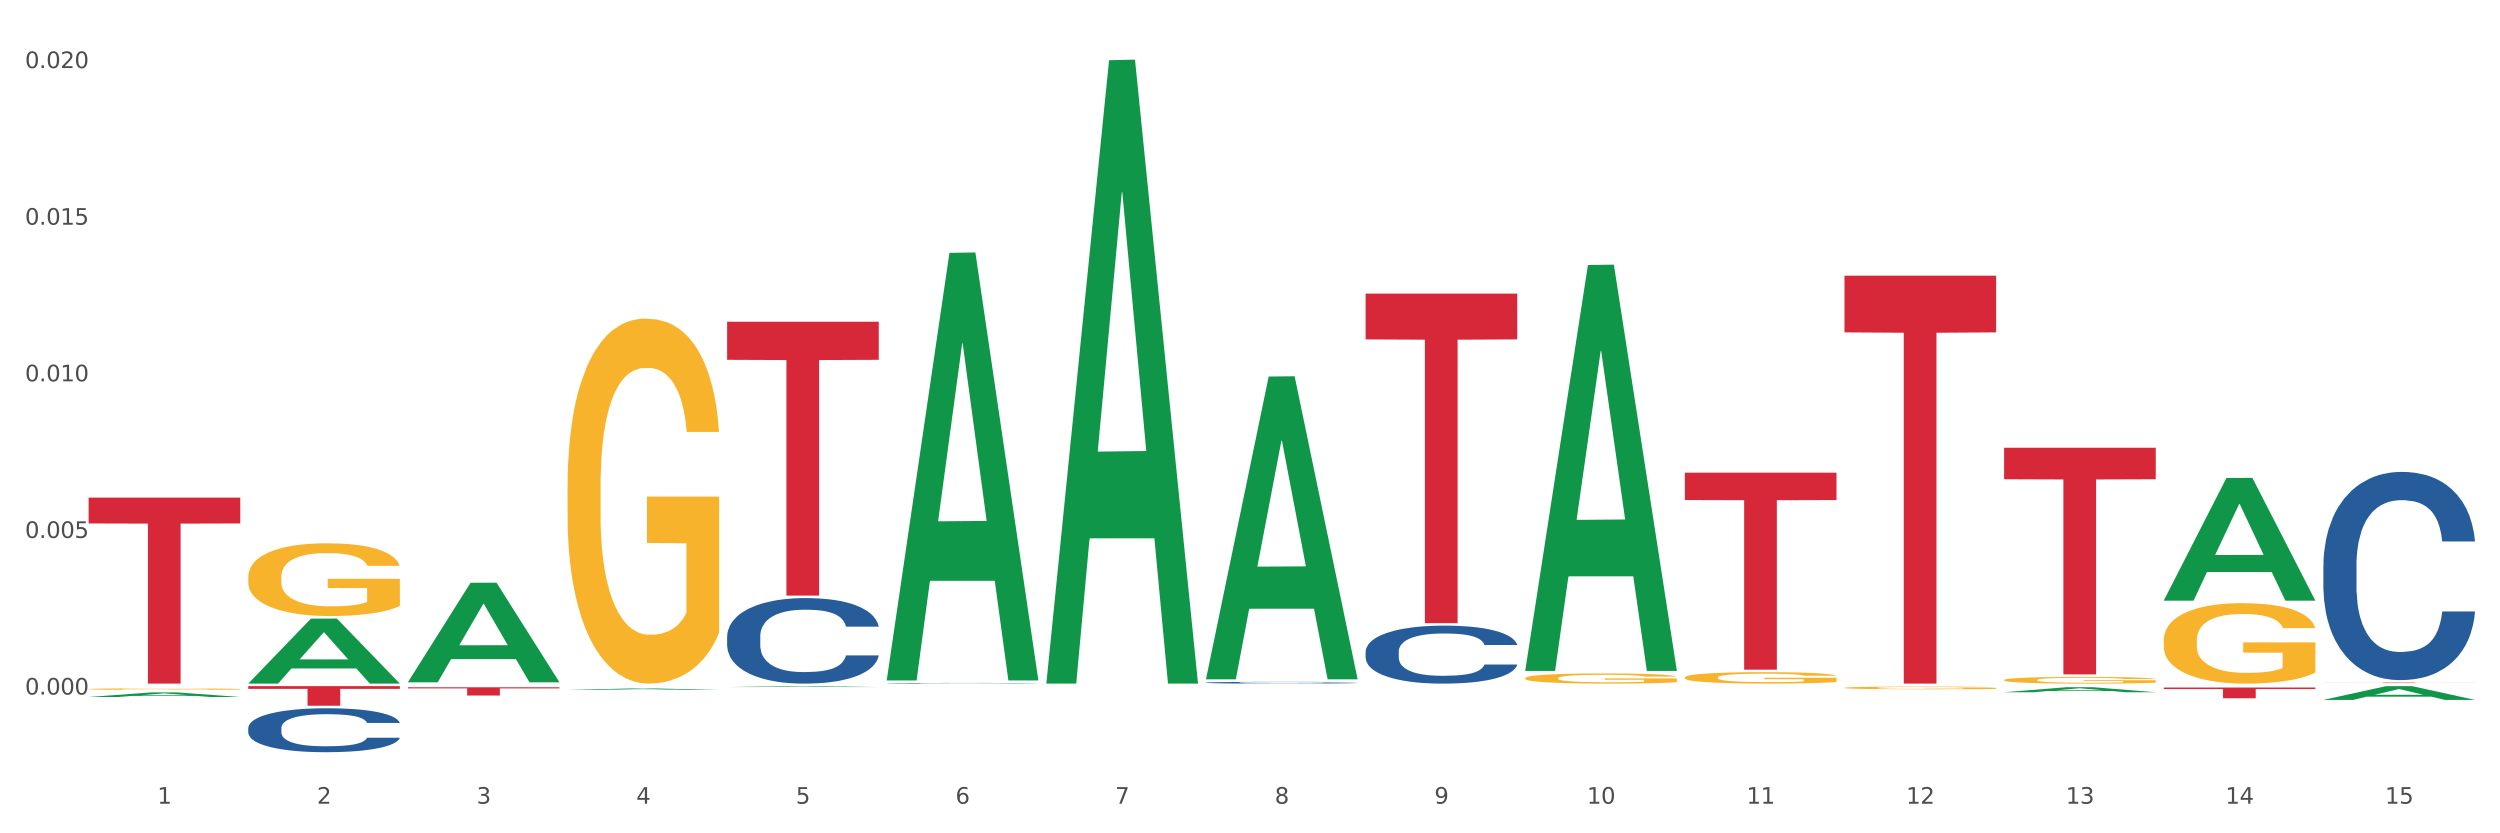 <?xml version="1.0" encoding="utf-8" standalone="no"?>
<!DOCTYPE svg PUBLIC "-//W3C//DTD SVG 1.1//EN"
  "http://www.w3.org/Graphics/SVG/1.1/DTD/svg11.dtd">
<svg xmlns:xlink="http://www.w3.org/1999/xlink" width="1080pt" height="360pt" viewBox="0 0 1080 360" xmlns="http://www.w3.org/2000/svg" version="1.1">
 <rect x="0" y="0" width="1080" height="360" fill="#333333" stroke="none"/>
 <defs>
  <style type="text/css">*{stroke-linejoin: round; stroke-linecap: butt}</style>
 </defs>
 <g id="figure_1">
  <g id="patch_1">
   <path d="M 0 360 
L 1080 360 
L 1080 0 
L 0 0 
z
" style="fill: #ffffff; stroke: #ffffff; stroke-linejoin: miter"/>
  </g>
  <g id="axes_1">
   <g id="matplotlib.axis_1">
    <g id="xtick_1">
     <g id="text_1">
      <!-- 1 -->
      <g style="fill: #4d4d4d" transform="translate(67.984 347.204) scale(0.096 -0.096)">
       <defs>
        <path id="DejaVuSans-31" d="M 794 531 
L 1825 531 
L 1825 4091 
L 703 3866 
L 703 4441 
L 1819 4666 
L 2450 4666 
L 2450 531 
L 3481 531 
L 3481 0 
L 794 0 
L 794 531 
z
" transform="scale(0.016)"/>
       </defs>
       <use xlink:href="#DejaVuSans-31"/>
      </g>
     </g>
    </g>
    <g id="xtick_2">
     <g id="text_2">
      <!-- 2 -->
      <g style="fill: #4d4d4d" transform="translate(136.942 347.204) scale(0.096 -0.096)">
       <defs>
        <path id="DejaVuSans-32" d="M 1228 531 
L 3431 531 
L 3431 0 
L 469 0 
L 469 531 
Q 828 903 1448 1529 
Q 2069 2156 2228 2338 
Q 2531 2678 2651 2914 
Q 2772 3150 2772 3378 
Q 2772 3750 2511 3984 
Q 2250 4219 1831 4219 
Q 1534 4219 1204 4116 
Q 875 4013 500 3803 
L 500 4441 
Q 881 4594 1212 4672 
Q 1544 4750 1819 4750 
Q 2544 4750 2975 4387 
Q 3406 4025 3406 3419 
Q 3406 3131 3298 2873 
Q 3191 2616 2906 2266 
Q 2828 2175 2409 1742 
Q 1991 1309 1228 531 
z
" transform="scale(0.016)"/>
       </defs>
       <use xlink:href="#DejaVuSans-32"/>
      </g>
     </g>
    </g>
    <g id="xtick_3">
     <g id="text_3">
      <!-- 3 -->
      <g style="fill: #4d4d4d" transform="translate(205.899 347.204) scale(0.096 -0.096)">
       <defs>
        <path id="DejaVuSans-33" d="M 2597 2516 
Q 3050 2419 3304 2112 
Q 3559 1806 3559 1356 
Q 3559 666 3084 287 
Q 2609 -91 1734 -91 
Q 1441 -91 1130 -33 
Q 819 25 488 141 
L 488 750 
Q 750 597 1062 519 
Q 1375 441 1716 441 
Q 2309 441 2620 675 
Q 2931 909 2931 1356 
Q 2931 1769 2642 2001 
Q 2353 2234 1838 2234 
L 1294 2234 
L 1294 2753 
L 1863 2753 
Q 2328 2753 2575 2939 
Q 2822 3125 2822 3475 
Q 2822 3834 2567 4026 
Q 2313 4219 1838 4219 
Q 1578 4219 1281 4162 
Q 984 4106 628 3988 
L 628 4550 
Q 988 4650 1302 4700 
Q 1616 4750 1894 4750 
Q 2613 4750 3031 4423 
Q 3450 4097 3450 3541 
Q 3450 3153 3228 2886 
Q 3006 2619 2597 2516 
z
" transform="scale(0.016)"/>
       </defs>
       <use xlink:href="#DejaVuSans-33"/>
      </g>
     </g>
    </g>
    <g id="xtick_4">
     <g id="text_4">
      <!-- 4 -->
      <g style="fill: #4d4d4d" transform="translate(274.857 347.204) scale(0.096 -0.096)">
       <defs>
        <path id="DejaVuSans-34" d="M 2419 4116 
L 825 1625 
L 2419 1625 
L 2419 4116 
z
M 2253 4666 
L 3047 4666 
L 3047 1625 
L 3713 1625 
L 3713 1100 
L 3047 1100 
L 3047 0 
L 2419 0 
L 2419 1100 
L 313 1100 
L 313 1709 
L 2253 4666 
z
" transform="scale(0.016)"/>
       </defs>
       <use xlink:href="#DejaVuSans-34"/>
      </g>
     </g>
    </g>
    <g id="xtick_5">
     <g id="text_5">
      <!-- 5 -->
      <g style="fill: #4d4d4d" transform="translate(343.815 347.204) scale(0.096 -0.096)">
       <defs>
        <path id="DejaVuSans-35" d="M 691 4666 
L 3169 4666 
L 3169 4134 
L 1269 4134 
L 1269 2991 
Q 1406 3038 1543 3061 
Q 1681 3084 1819 3084 
Q 2600 3084 3056 2656 
Q 3513 2228 3513 1497 
Q 3513 744 3044 326 
Q 2575 -91 1722 -91 
Q 1428 -91 1123 -41 
Q 819 9 494 109 
L 494 744 
Q 775 591 1075 516 
Q 1375 441 1709 441 
Q 2250 441 2565 725 
Q 2881 1009 2881 1497 
Q 2881 1984 2565 2268 
Q 2250 2553 1709 2553 
Q 1456 2553 1204 2497 
Q 953 2441 691 2322 
L 691 4666 
z
" transform="scale(0.016)"/>
       </defs>
       <use xlink:href="#DejaVuSans-35"/>
      </g>
     </g>
    </g>
    <g id="xtick_6">
     <g id="text_6">
      <!-- 6 -->
      <g style="fill: #4d4d4d" transform="translate(412.772 347.204) scale(0.096 -0.096)">
       <defs>
        <path id="DejaVuSans-36" d="M 2113 2584 
Q 1688 2584 1439 2293 
Q 1191 2003 1191 1497 
Q 1191 994 1439 701 
Q 1688 409 2113 409 
Q 2538 409 2786 701 
Q 3034 994 3034 1497 
Q 3034 2003 2786 2293 
Q 2538 2584 2113 2584 
z
M 3366 4563 
L 3366 3988 
Q 3128 4100 2886 4159 
Q 2644 4219 2406 4219 
Q 1781 4219 1451 3797 
Q 1122 3375 1075 2522 
Q 1259 2794 1537 2939 
Q 1816 3084 2150 3084 
Q 2853 3084 3261 2657 
Q 3669 2231 3669 1497 
Q 3669 778 3244 343 
Q 2819 -91 2113 -91 
Q 1303 -91 875 529 
Q 447 1150 447 2328 
Q 447 3434 972 4092 
Q 1497 4750 2381 4750 
Q 2619 4750 2861 4703 
Q 3103 4656 3366 4563 
z
" transform="scale(0.016)"/>
       </defs>
       <use xlink:href="#DejaVuSans-36"/>
      </g>
     </g>
    </g>
    <g id="xtick_7">
     <g id="text_7">
      <!-- 7 -->
      <g style="fill: #4d4d4d" transform="translate(481.73 347.204) scale(0.096 -0.096)">
       <defs>
        <path id="DejaVuSans-37" d="M 525 4666 
L 3525 4666 
L 3525 4397 
L 1831 0 
L 1172 0 
L 2766 4134 
L 525 4134 
L 525 4666 
z
" transform="scale(0.016)"/>
       </defs>
       <use xlink:href="#DejaVuSans-37"/>
      </g>
     </g>
    </g>
    <g id="xtick_8">
     <g id="text_8">
      <!-- 8 -->
      <g style="fill: #4d4d4d" transform="translate(550.688 347.204) scale(0.096 -0.096)">
       <defs>
        <path id="DejaVuSans-38" d="M 2034 2216 
Q 1584 2216 1326 1975 
Q 1069 1734 1069 1313 
Q 1069 891 1326 650 
Q 1584 409 2034 409 
Q 2484 409 2743 651 
Q 3003 894 3003 1313 
Q 3003 1734 2745 1975 
Q 2488 2216 2034 2216 
z
M 1403 2484 
Q 997 2584 770 2862 
Q 544 3141 544 3541 
Q 544 4100 942 4425 
Q 1341 4750 2034 4750 
Q 2731 4750 3128 4425 
Q 3525 4100 3525 3541 
Q 3525 3141 3298 2862 
Q 3072 2584 2669 2484 
Q 3125 2378 3379 2068 
Q 3634 1759 3634 1313 
Q 3634 634 3220 271 
Q 2806 -91 2034 -91 
Q 1263 -91 848 271 
Q 434 634 434 1313 
Q 434 1759 690 2068 
Q 947 2378 1403 2484 
z
M 1172 3481 
Q 1172 3119 1398 2916 
Q 1625 2713 2034 2713 
Q 2441 2713 2670 2916 
Q 2900 3119 2900 3481 
Q 2900 3844 2670 4047 
Q 2441 4250 2034 4250 
Q 1625 4250 1398 4047 
Q 1172 3844 1172 3481 
z
" transform="scale(0.016)"/>
       </defs>
       <use xlink:href="#DejaVuSans-38"/>
      </g>
     </g>
    </g>
    <g id="xtick_9">
     <g id="text_9">
      <!-- 9 -->
      <g style="fill: #4d4d4d" transform="translate(619.645 347.204) scale(0.096 -0.096)">
       <defs>
        <path id="DejaVuSans-39" d="M 703 97 
L 703 672 
Q 941 559 1184 500 
Q 1428 441 1663 441 
Q 2288 441 2617 861 
Q 2947 1281 2994 2138 
Q 2813 1869 2534 1725 
Q 2256 1581 1919 1581 
Q 1219 1581 811 2004 
Q 403 2428 403 3163 
Q 403 3881 828 4315 
Q 1253 4750 1959 4750 
Q 2769 4750 3195 4129 
Q 3622 3509 3622 2328 
Q 3622 1225 3098 567 
Q 2575 -91 1691 -91 
Q 1453 -91 1209 -44 
Q 966 3 703 97 
z
M 1959 2075 
Q 2384 2075 2632 2365 
Q 2881 2656 2881 3163 
Q 2881 3666 2632 3958 
Q 2384 4250 1959 4250 
Q 1534 4250 1286 3958 
Q 1038 3666 1038 3163 
Q 1038 2656 1286 2365 
Q 1534 2075 1959 2075 
z
" transform="scale(0.016)"/>
       </defs>
       <use xlink:href="#DejaVuSans-39"/>
      </g>
     </g>
    </g>
    <g id="xtick_10">
     <g id="text_10">
      <!-- 10 -->
      <g style="fill: #4d4d4d" transform="translate(685.549 347.204) scale(0.096 -0.096)">
       <defs>
        <path id="DejaVuSans-30" d="M 2034 4250 
Q 1547 4250 1301 3770 
Q 1056 3291 1056 2328 
Q 1056 1369 1301 889 
Q 1547 409 2034 409 
Q 2525 409 2770 889 
Q 3016 1369 3016 2328 
Q 3016 3291 2770 3770 
Q 2525 4250 2034 4250 
z
M 2034 4750 
Q 2819 4750 3233 4129 
Q 3647 3509 3647 2328 
Q 3647 1150 3233 529 
Q 2819 -91 2034 -91 
Q 1250 -91 836 529 
Q 422 1150 422 2328 
Q 422 3509 836 4129 
Q 1250 4750 2034 4750 
z
" transform="scale(0.016)"/>
       </defs>
       <use xlink:href="#DejaVuSans-31"/>
       <use xlink:href="#DejaVuSans-30" transform="translate(63.623 0)"/>
      </g>
     </g>
    </g>
    <g id="xtick_11">
     <g id="text_11">
      <!-- 11 -->
      <g style="fill: #4d4d4d" transform="translate(754.506 347.204) scale(0.096 -0.096)">
       <use xlink:href="#DejaVuSans-31"/>
       <use xlink:href="#DejaVuSans-31" transform="translate(63.623 0)"/>
      </g>
     </g>
    </g>
    <g id="xtick_12">
     <g id="text_12">
      <!-- 12 -->
      <g style="fill: #4d4d4d" transform="translate(823.464 347.204) scale(0.096 -0.096)">
       <use xlink:href="#DejaVuSans-31"/>
       <use xlink:href="#DejaVuSans-32" transform="translate(63.623 0)"/>
      </g>
     </g>
    </g>
    <g id="xtick_13">
     <g id="text_13">
      <!-- 13 -->
      <g style="fill: #4d4d4d" transform="translate(892.422 347.204) scale(0.096 -0.096)">
       <use xlink:href="#DejaVuSans-31"/>
       <use xlink:href="#DejaVuSans-33" transform="translate(63.623 0)"/>
      </g>
     </g>
    </g>
    <g id="xtick_14">
     <g id="text_14">
      <!-- 14 -->
      <g style="fill: #4d4d4d" transform="translate(961.379 347.204) scale(0.096 -0.096)">
       <use xlink:href="#DejaVuSans-31"/>
       <use xlink:href="#DejaVuSans-34" transform="translate(63.623 0)"/>
      </g>
     </g>
    </g>
    <g id="xtick_15">
     <g id="text_15">
      <!-- 15 -->
      <g style="fill: #4d4d4d" transform="translate(1030.337 347.204) scale(0.096 -0.096)">
       <use xlink:href="#DejaVuSans-31"/>
       <use xlink:href="#DejaVuSans-35" transform="translate(63.623 0)"/>
      </g>
     </g>
    </g>
    <g id="xtick_16"/>
    <g id="xtick_17"/>
    <g id="xtick_18"/>
    <g id="xtick_19"/>
    <g id="xtick_20"/>
    <g id="xtick_21"/>
    <g id="xtick_22"/>
    <g id="xtick_23"/>
    <g id="xtick_24"/>
    <g id="xtick_25"/>
    <g id="xtick_26"/>
    <g id="xtick_27"/>
    <g id="xtick_28"/>
    <g id="xtick_29"/>
   </g>
   <g id="matplotlib.axis_2">
    <g id="ytick_1">
     <g id="text_16">
      <!-- 0.000 -->
      <g style="fill: #4d4d4d" transform="translate(10.8 300.056) scale(0.096 -0.096)">
       <defs>
        <path id="DejaVuSans-2e" d="M 684 794 
L 1344 794 
L 1344 0 
L 684 0 
L 684 794 
z
" transform="scale(0.016)"/>
       </defs>
       <use xlink:href="#DejaVuSans-30"/>
       <use xlink:href="#DejaVuSans-2e" transform="translate(63.623 0)"/>
       <use xlink:href="#DejaVuSans-30" transform="translate(95.41 0)"/>
       <use xlink:href="#DejaVuSans-30" transform="translate(159.033 0)"/>
       <use xlink:href="#DejaVuSans-30" transform="translate(222.656 0)"/>
      </g>
     </g>
    </g>
    <g id="ytick_2">
     <g id="text_17">
      <!-- 0.005 -->
      <g style="fill: #4d4d4d" transform="translate(10.8 232.396) scale(0.096 -0.096)">
       <use xlink:href="#DejaVuSans-30"/>
       <use xlink:href="#DejaVuSans-2e" transform="translate(63.623 0)"/>
       <use xlink:href="#DejaVuSans-30" transform="translate(95.41 0)"/>
       <use xlink:href="#DejaVuSans-30" transform="translate(159.033 0)"/>
       <use xlink:href="#DejaVuSans-35" transform="translate(222.656 0)"/>
      </g>
     </g>
    </g>
    <g id="ytick_3">
     <g id="text_18">
      <!-- 0.010 -->
      <g style="fill: #4d4d4d" transform="translate(10.8 164.737) scale(0.096 -0.096)">
       <use xlink:href="#DejaVuSans-30"/>
       <use xlink:href="#DejaVuSans-2e" transform="translate(63.623 0)"/>
       <use xlink:href="#DejaVuSans-30" transform="translate(95.41 0)"/>
       <use xlink:href="#DejaVuSans-31" transform="translate(159.033 0)"/>
       <use xlink:href="#DejaVuSans-30" transform="translate(222.656 0)"/>
      </g>
     </g>
    </g>
    <g id="ytick_4">
     <g id="text_19">
      <!-- 0.015 -->
      <g style="fill: #4d4d4d" transform="translate(10.8 97.077) scale(0.096 -0.096)">
       <use xlink:href="#DejaVuSans-30"/>
       <use xlink:href="#DejaVuSans-2e" transform="translate(63.623 0)"/>
       <use xlink:href="#DejaVuSans-30" transform="translate(95.41 0)"/>
       <use xlink:href="#DejaVuSans-31" transform="translate(159.033 0)"/>
       <use xlink:href="#DejaVuSans-35" transform="translate(222.656 0)"/>
      </g>
     </g>
    </g>
    <g id="ytick_5">
     <g id="text_20">
      <!-- 0.020 -->
      <g style="fill: #4d4d4d" transform="translate(10.8 29.418) scale(0.096 -0.096)">
       <use xlink:href="#DejaVuSans-30"/>
       <use xlink:href="#DejaVuSans-2e" transform="translate(63.623 0)"/>
       <use xlink:href="#DejaVuSans-30" transform="translate(95.41 0)"/>
       <use xlink:href="#DejaVuSans-32" transform="translate(159.033 0)"/>
       <use xlink:href="#DejaVuSans-30" transform="translate(222.656 0)"/>
      </g>
     </g>
    </g>
    <g id="ytick_6"/>
    <g id="ytick_7"/>
    <g id="ytick_8"/>
    <g id="ytick_9"/>
    <g id="ytick_10"/>
   </g>
   <g id="PolyCollection_1">
    <path d="M 38.283 301.1 
L 38.351 301.098 
L 65.365 299.123 
L 76.576 299.121 
L 103.793 301.103 
L 90.826 301.103 
L 84.95 300.642 
L 57.058 300.642 
L 56.855 300.649 
L 51.182 301.103 
L 38.283 301.103 
L 38.283 301.1 
L 60.57 300.366 
L 81.438 300.365 
L 71.105 299.544 
L 70.97 299.54 
L 70.835 299.545 
L 60.502 300.365 
L 60.57 300.366 
L 38.283 301.1 
z
" clip-path="url(#pb4cce3f074)" style="fill: #109648"/>
    <path d="M 934.733 297.019 
L 1000.242 297.019 
L 1000.242 297.663 
L 974.473 297.667 
L 974.473 301.654 
L 960.347 301.654 
L 960.347 297.667 
L 934.733 297.663 
L 934.733 297.023 
L 934.733 297.019 
z
" clip-path="url(#pb4cce3f074)" style="fill: #d62839"/>
    <path d="M 865.775 193.43 
L 931.285 193.43 
L 931.285 207.036 
L 905.515 207.128 
L 905.515 291.337 
L 891.389 291.337 
L 891.389 207.128 
L 865.775 207.036 
L 865.775 193.522 
L 865.775 193.43 
z
" clip-path="url(#pb4cce3f074)" style="fill: #d62839"/>
    <path d="M 796.817 119.102 
L 862.327 119.102 
L 862.327 143.592 
L 836.558 143.757 
L 836.558 295.326 
L 822.431 295.326 
L 822.431 143.757 
L 796.817 143.592 
L 796.817 119.268 
L 796.817 119.102 
z
" clip-path="url(#pb4cce3f074)" style="fill: #d62839"/>
    <path d="M 727.86 204.194 
L 793.369 204.194 
L 793.369 216.02 
L 767.6 216.1 
L 767.6 289.298 
L 753.474 289.298 
L 753.474 216.1 
L 727.86 216.02 
L 727.86 204.273 
L 727.86 204.194 
z
" clip-path="url(#pb4cce3f074)" style="fill: #d62839"/>
    <path d="M 589.944 126.839 
L 655.454 126.839 
L 655.454 146.621 
L 629.685 146.754 
L 629.685 269.187 
L 615.558 269.187 
L 615.558 146.754 
L 589.944 146.621 
L 589.944 126.973 
L 589.944 126.839 
z
" clip-path="url(#pb4cce3f074)" style="fill: #d62839"/>
    <path d="M 314.114 138.997 
L 379.623 138.997 
L 379.623 155.435 
L 353.854 155.547 
L 353.854 257.289 
L 339.728 257.289 
L 339.728 155.547 
L 314.114 155.435 
L 314.114 139.108 
L 314.114 138.997 
z
" clip-path="url(#pb4cce3f074)" style="fill: #d62839"/>
    <path d="M 176.198 296.885 
L 241.708 296.885 
L 241.708 297.385 
L 215.939 297.388 
L 215.939 300.482 
L 201.812 300.482 
L 201.812 297.388 
L 176.198 297.385 
L 176.198 296.888 
L 176.198 296.885 
z
" clip-path="url(#pb4cce3f074)" style="fill: #d62839"/>
    <path d="M 107.241 296.409 
L 172.75 296.409 
L 172.75 297.586 
L 146.981 297.594 
L 146.981 304.882 
L 132.855 304.882 
L 132.855 297.594 
L 107.241 297.586 
L 107.241 296.417 
L 107.241 296.409 
z
" clip-path="url(#pb4cce3f074)" style="fill: #d62839"/>
    <path d="M 38.283 214.963 
L 103.793 214.963 
L 103.793 226.13 
L 78.024 226.206 
L 78.024 295.326 
L 63.897 295.326 
L 63.897 226.206 
L 38.283 226.13 
L 38.283 215.038 
L 38.283 214.963 
z
" clip-path="url(#pb4cce3f074)" style="fill: #d62839"/>
    <path d="M 934.733 276.631 
L 934.81 276.6 
L 934.81 275.457 
L 934.965 274.473 
L 935.738 272.093 
L 936.898 270.125 
L 937.749 269.077 
L 938.6 268.22 
L 939.605 267.363 
L 940.843 266.475 
L 943.086 265.173 
L 944.478 264.507 
L 946.179 263.809 
L 949.273 262.793 
L 951.516 262.222 
L 953.836 261.746 
L 957.626 261.174 
L 960.101 260.92 
L 962.731 260.73 
L 965.902 260.603 
L 968.3 260.571 
L 973.559 260.666 
L 978.045 260.952 
L 980.21 261.174 
L 982.995 261.555 
L 984.464 261.809 
L 986.862 262.317 
L 989.337 262.983 
L 991.038 263.555 
L 993.591 264.634 
L 995.524 265.713 
L 997.303 267.046 
L 998.231 267.967 
L 998.928 268.824 
L 999.546 269.807 
L 1000.165 271.363 
L 986.243 271.363 
L 985.702 270.252 
L 984.851 269.204 
L 983.614 268.189 
L 982.531 267.554 
L 980.674 266.76 
L 978.973 266.253 
L 977.194 265.872 
L 975.028 265.554 
L 973.327 265.396 
L 970.929 265.269 
L 966.211 265.3 
L 963.04 265.554 
L 960.875 265.872 
L 959.482 266.157 
L 958.245 266.475 
L 956.853 266.919 
L 955.229 267.586 
L 954.068 268.189 
L 952.908 268.95 
L 951.98 269.712 
L 951.129 270.601 
L 950.433 271.553 
L 949.892 272.537 
L 949.428 273.743 
L 949.041 275.743 
L 949.041 280.091 
L 949.196 281.075 
L 949.582 282.376 
L 950.047 283.36 
L 950.82 284.535 
L 951.516 285.328 
L 952.831 286.471 
L 954.3 287.423 
L 955.461 288.026 
L 956.621 288.534 
L 958.632 289.232 
L 960.875 289.803 
L 962.808 290.153 
L 965.438 290.47 
L 967.217 290.597 
L 968.764 290.66 
L 972.553 290.66 
L 975.26 290.565 
L 978.277 290.343 
L 980.597 290.057 
L 982.531 289.708 
L 984.696 289.137 
L 986.089 288.597 
L 986.089 281.964 
L 969.073 281.932 
L 969.073 277.52 
L 1000.242 277.52 
L 1000.242 290.47 
L 998.928 291.136 
L 997.458 291.74 
L 995.911 292.279 
L 993.591 292.946 
L 990.806 293.58 
L 988.331 294.025 
L 985.702 294.406 
L 982.608 294.755 
L 978.586 295.072 
L 976.111 295.199 
L 973.017 295.294 
L 969.382 295.326 
L 966.211 295.263 
L 963.118 295.104 
L 959.869 294.818 
L 956.698 294.406 
L 954.3 293.993 
L 951.903 293.485 
L 949.35 292.819 
L 947.34 292.184 
L 945.793 291.613 
L 944.091 290.883 
L 942.235 289.93 
L 940.843 289.073 
L 939.605 288.185 
L 938.29 287.042 
L 937.362 286.058 
L 936.434 284.82 
L 935.893 283.9 
L 935.274 282.472 
L 934.81 280.472 
L 934.733 276.631 
z
" clip-path="url(#pb4cce3f074)" style="fill: #f7b32b"/>
    <path d="M 865.775 293.763 
L 865.852 293.76 
L 865.852 293.664 
L 866.007 293.582 
L 866.78 293.383 
L 867.941 293.218 
L 868.791 293.131 
L 869.642 293.059 
L 870.648 292.987 
L 871.885 292.913 
L 874.128 292.804 
L 875.52 292.749 
L 877.222 292.69 
L 880.315 292.605 
L 882.558 292.557 
L 884.879 292.518 
L 888.669 292.47 
L 891.144 292.449 
L 893.773 292.433 
L 896.944 292.422 
L 899.342 292.419 
L 904.601 292.427 
L 909.087 292.451 
L 911.253 292.47 
L 914.037 292.502 
L 915.507 292.523 
L 917.904 292.565 
L 920.379 292.621 
L 922.081 292.669 
L 924.633 292.759 
L 926.567 292.849 
L 928.346 292.961 
L 929.274 293.038 
L 929.97 293.11 
L 930.589 293.192 
L 931.207 293.322 
L 917.286 293.322 
L 916.744 293.229 
L 915.893 293.141 
L 914.656 293.056 
L 913.573 293.003 
L 911.717 292.937 
L 910.015 292.895 
L 908.236 292.863 
L 906.071 292.836 
L 904.369 292.823 
L 901.972 292.812 
L 897.254 292.815 
L 894.083 292.836 
L 891.917 292.863 
L 890.525 292.887 
L 889.287 292.913 
L 887.895 292.95 
L 886.271 293.006 
L 885.111 293.056 
L 883.951 293.12 
L 883.022 293.184 
L 882.172 293.258 
L 881.476 293.338 
L 880.934 293.42 
L 880.47 293.521 
L 880.083 293.688 
L 880.083 294.052 
L 880.238 294.134 
L 880.625 294.243 
L 881.089 294.325 
L 881.862 294.424 
L 882.558 294.49 
L 883.873 294.586 
L 885.343 294.665 
L 886.503 294.716 
L 887.663 294.758 
L 889.674 294.816 
L 891.917 294.864 
L 893.851 294.893 
L 896.48 294.92 
L 898.259 294.931 
L 899.806 294.936 
L 903.596 294.936 
L 906.303 294.928 
L 909.319 294.909 
L 911.639 294.885 
L 913.573 294.856 
L 915.739 294.808 
L 917.131 294.763 
L 917.131 294.209 
L 900.115 294.206 
L 900.115 293.837 
L 931.285 293.837 
L 931.285 294.92 
L 929.97 294.976 
L 928.5 295.026 
L 926.953 295.071 
L 924.633 295.127 
L 921.849 295.18 
L 919.374 295.217 
L 916.744 295.249 
L 913.65 295.278 
L 909.629 295.305 
L 907.154 295.315 
L 904.06 295.323 
L 900.425 295.326 
L 897.254 295.321 
L 894.16 295.308 
L 890.911 295.284 
L 887.74 295.249 
L 885.343 295.215 
L 882.945 295.172 
L 880.393 295.116 
L 878.382 295.063 
L 876.835 295.016 
L 875.133 294.954 
L 873.277 294.875 
L 871.885 294.803 
L 870.648 294.729 
L 869.333 294.633 
L 868.405 294.551 
L 867.476 294.447 
L 866.935 294.37 
L 866.316 294.251 
L 865.852 294.084 
L 865.775 293.763 
z
" clip-path="url(#pb4cce3f074)" style="fill: #f7b32b"/>
    <path d="M 796.817 297.14 
L 796.895 297.139 
L 796.895 297.1 
L 797.049 297.067 
L 797.823 296.988 
L 798.983 296.922 
L 799.834 296.887 
L 800.684 296.859 
L 801.69 296.83 
L 802.927 296.8 
L 805.17 296.757 
L 806.563 296.735 
L 808.264 296.711 
L 811.358 296.677 
L 813.601 296.658 
L 815.921 296.642 
L 819.711 296.623 
L 822.186 296.615 
L 824.816 296.608 
L 827.987 296.604 
L 830.384 296.603 
L 835.644 296.606 
L 840.129 296.616 
L 842.295 296.623 
L 845.079 296.636 
L 846.549 296.644 
L 848.947 296.661 
L 851.422 296.684 
L 853.123 296.703 
L 855.676 296.739 
L 857.609 296.775 
L 859.388 296.819 
L 860.316 296.85 
L 861.012 296.879 
L 861.631 296.912 
L 862.25 296.964 
L 848.328 296.964 
L 847.786 296.926 
L 846.936 296.891 
L 845.698 296.858 
L 844.615 296.836 
L 842.759 296.81 
L 841.058 296.793 
L 839.279 296.78 
L 837.113 296.77 
L 835.412 296.764 
L 833.014 296.76 
L 828.296 296.761 
L 825.125 296.77 
L 822.959 296.78 
L 821.567 296.79 
L 820.33 296.8 
L 818.937 296.815 
L 817.313 296.837 
L 816.153 296.858 
L 814.993 296.883 
L 814.065 296.908 
L 813.214 296.938 
L 812.518 296.97 
L 811.977 297.003 
L 811.512 297.043 
L 811.126 297.11 
L 811.126 297.255 
L 811.28 297.288 
L 811.667 297.331 
L 812.131 297.364 
L 812.905 297.404 
L 813.601 297.43 
L 814.916 297.468 
L 816.385 297.5 
L 817.545 297.52 
L 818.705 297.537 
L 820.716 297.56 
L 822.959 297.58 
L 824.893 297.591 
L 827.523 297.602 
L 829.301 297.606 
L 830.848 297.608 
L 834.638 297.608 
L 837.345 297.605 
L 840.362 297.598 
L 842.682 297.588 
L 844.615 297.576 
L 846.781 297.557 
L 848.173 297.539 
L 848.173 297.318 
L 831.158 297.317 
L 831.158 297.169 
L 862.327 297.169 
L 862.327 297.602 
L 861.012 297.624 
L 859.543 297.644 
L 857.996 297.662 
L 855.676 297.685 
L 852.891 297.706 
L 850.416 297.721 
L 847.786 297.733 
L 844.693 297.745 
L 840.671 297.756 
L 838.196 297.76 
L 835.102 297.763 
L 831.467 297.764 
L 828.296 297.762 
L 825.202 297.757 
L 821.954 297.747 
L 818.783 297.733 
L 816.385 297.72 
L 813.987 297.703 
L 811.435 297.68 
L 809.424 297.659 
L 807.877 297.64 
L 806.176 297.616 
L 804.32 297.584 
L 802.927 297.555 
L 801.69 297.526 
L 800.375 297.487 
L 799.447 297.454 
L 798.519 297.413 
L 797.977 297.382 
L 797.359 297.335 
L 796.895 297.268 
L 796.817 297.14 
z
" clip-path="url(#pb4cce3f074)" style="fill: #f7b32b"/>
    <path d="M 727.86 292.666 
L 727.937 292.661 
L 727.937 292.499 
L 728.092 292.359 
L 728.865 292.02 
L 730.025 291.74 
L 730.876 291.591 
L 731.727 291.469 
L 732.732 291.347 
L 733.97 291.221 
L 736.213 291.036 
L 737.605 290.941 
L 739.306 290.841 
L 742.4 290.697 
L 744.643 290.615 
L 746.963 290.548 
L 750.753 290.466 
L 753.228 290.43 
L 755.858 290.403 
L 759.029 290.385 
L 761.427 290.381 
L 766.686 290.394 
L 771.172 290.435 
L 773.337 290.466 
L 776.122 290.521 
L 777.591 290.557 
L 779.989 290.629 
L 782.464 290.724 
L 784.166 290.805 
L 786.718 290.959 
L 788.651 291.112 
L 790.43 291.302 
L 791.358 291.433 
L 792.055 291.555 
L 792.673 291.695 
L 793.292 291.916 
L 779.37 291.916 
L 778.829 291.758 
L 777.978 291.609 
L 776.741 291.465 
L 775.658 291.374 
L 773.802 291.261 
L 772.1 291.189 
L 770.321 291.135 
L 768.155 291.09 
L 766.454 291.067 
L 764.056 291.049 
L 759.338 291.054 
L 756.167 291.09 
L 754.002 291.135 
L 752.609 291.176 
L 751.372 291.221 
L 749.98 291.284 
L 748.356 291.379 
L 747.195 291.465 
L 746.035 291.573 
L 745.107 291.681 
L 744.256 291.808 
L 743.56 291.943 
L 743.019 292.083 
L 742.555 292.255 
L 742.168 292.539 
L 742.168 293.158 
L 742.323 293.298 
L 742.71 293.483 
L 743.174 293.623 
L 743.947 293.791 
L 744.643 293.903 
L 745.958 294.066 
L 747.427 294.202 
L 748.588 294.287 
L 749.748 294.36 
L 751.759 294.459 
L 754.002 294.54 
L 755.935 294.59 
L 758.565 294.635 
L 760.344 294.653 
L 761.891 294.662 
L 765.68 294.662 
L 768.387 294.649 
L 771.404 294.617 
L 773.724 294.576 
L 775.658 294.527 
L 777.823 294.445 
L 779.216 294.369 
L 779.216 293.425 
L 762.2 293.42 
L 762.2 292.792 
L 793.369 292.792 
L 793.369 294.635 
L 792.055 294.73 
L 790.585 294.816 
L 789.038 294.893 
L 786.718 294.987 
L 783.933 295.078 
L 781.458 295.141 
L 778.829 295.195 
L 775.735 295.245 
L 771.713 295.29 
L 769.238 295.308 
L 766.145 295.322 
L 762.509 295.326 
L 759.338 295.317 
L 756.245 295.294 
L 752.996 295.254 
L 749.825 295.195 
L 747.427 295.136 
L 745.03 295.064 
L 742.477 294.969 
L 740.467 294.879 
L 738.92 294.798 
L 737.218 294.694 
L 735.362 294.558 
L 733.97 294.436 
L 732.732 294.31 
L 731.417 294.147 
L 730.489 294.007 
L 729.561 293.831 
L 729.02 293.7 
L 728.401 293.497 
L 727.937 293.212 
L 727.86 292.666 
z
" clip-path="url(#pb4cce3f074)" style="fill: #f7b32b"/>
    <path d="M 658.902 292.96 
L 658.979 292.956 
L 658.979 292.811 
L 659.134 292.686 
L 659.907 292.385 
L 661.068 292.136 
L 661.918 292.003 
L 662.769 291.895 
L 663.775 291.786 
L 665.012 291.674 
L 667.255 291.509 
L 668.647 291.425 
L 670.349 291.336 
L 673.442 291.208 
L 675.685 291.136 
L 678.006 291.075 
L 681.796 291.003 
L 684.271 290.971 
L 686.9 290.947 
L 690.071 290.931 
L 692.469 290.927 
L 697.728 290.939 
L 702.214 290.975 
L 704.38 291.003 
L 707.164 291.051 
L 708.634 291.083 
L 711.031 291.148 
L 713.506 291.232 
L 715.208 291.304 
L 717.76 291.441 
L 719.694 291.578 
L 721.473 291.746 
L 722.401 291.863 
L 723.097 291.971 
L 723.716 292.096 
L 724.334 292.293 
L 710.413 292.293 
L 709.871 292.152 
L 709.02 292.019 
L 707.783 291.891 
L 706.7 291.811 
L 704.844 291.71 
L 703.142 291.646 
L 701.363 291.598 
L 699.198 291.557 
L 697.496 291.537 
L 695.099 291.521 
L 690.381 291.525 
L 687.21 291.557 
L 685.044 291.598 
L 683.652 291.634 
L 682.414 291.674 
L 681.022 291.73 
L 679.398 291.815 
L 678.238 291.891 
L 677.078 291.987 
L 676.149 292.084 
L 675.299 292.196 
L 674.603 292.317 
L 674.061 292.441 
L 673.597 292.594 
L 673.21 292.847 
L 673.21 293.398 
L 673.365 293.522 
L 673.752 293.687 
L 674.216 293.811 
L 674.989 293.96 
L 675.685 294.061 
L 677 294.205 
L 678.47 294.326 
L 679.63 294.402 
L 680.79 294.466 
L 682.801 294.555 
L 685.044 294.627 
L 686.978 294.671 
L 689.607 294.711 
L 691.386 294.727 
L 692.933 294.735 
L 696.723 294.735 
L 699.43 294.723 
L 702.446 294.695 
L 704.767 294.659 
L 706.7 294.615 
L 708.866 294.543 
L 710.258 294.474 
L 710.258 293.635 
L 693.242 293.631 
L 693.242 293.072 
L 724.412 293.072 
L 724.412 294.711 
L 723.097 294.796 
L 721.627 294.872 
L 720.08 294.94 
L 717.76 295.025 
L 714.976 295.105 
L 712.501 295.161 
L 709.871 295.21 
L 706.777 295.254 
L 702.756 295.294 
L 700.281 295.31 
L 697.187 295.322 
L 693.552 295.326 
L 690.381 295.318 
L 687.287 295.298 
L 684.039 295.262 
L 680.867 295.21 
L 678.47 295.157 
L 676.072 295.093 
L 673.52 295.009 
L 671.509 294.928 
L 669.962 294.856 
L 668.26 294.764 
L 666.404 294.643 
L 665.012 294.535 
L 663.775 294.422 
L 662.46 294.277 
L 661.532 294.153 
L 660.603 293.996 
L 660.062 293.88 
L 659.443 293.699 
L 658.979 293.446 
L 658.902 292.96 
z
" clip-path="url(#pb4cce3f074)" style="fill: #f7b32b"/>
    <path d="M 245.156 210.494 
L 245.233 210.35 
L 245.233 205.165 
L 245.388 200.7 
L 246.161 189.898 
L 247.322 180.968 
L 248.172 176.215 
L 249.023 172.326 
L 250.029 168.437 
L 251.266 164.405 
L 253.509 158.5 
L 254.901 155.475 
L 256.603 152.306 
L 259.697 147.697 
L 261.939 145.105 
L 264.26 142.945 
L 268.05 140.352 
L 270.525 139.2 
L 273.154 138.336 
L 276.325 137.76 
L 278.723 137.616 
L 283.982 138.048 
L 288.468 139.344 
L 290.634 140.352 
L 293.418 142.08 
L 294.888 143.233 
L 297.285 145.537 
L 299.76 148.562 
L 301.462 151.154 
L 304.014 156.051 
L 305.948 160.948 
L 307.727 166.997 
L 308.655 171.174 
L 309.351 175.063 
L 309.97 179.528 
L 310.588 186.585 
L 296.667 186.585 
L 296.125 181.544 
L 295.274 176.791 
L 294.037 172.182 
L 292.954 169.302 
L 291.098 165.701 
L 289.396 163.397 
L 287.617 161.668 
L 285.452 160.228 
L 283.75 159.508 
L 281.353 158.932 
L 276.635 159.076 
L 273.464 160.228 
L 271.298 161.668 
L 269.906 162.964 
L 268.668 164.405 
L 267.276 166.421 
L 265.652 169.446 
L 264.492 172.182 
L 263.332 175.639 
L 262.404 179.096 
L 261.553 183.128 
L 260.857 187.449 
L 260.315 191.914 
L 259.851 197.387 
L 259.464 206.461 
L 259.464 226.193 
L 259.619 230.658 
L 260.006 236.563 
L 260.47 241.028 
L 261.243 246.357 
L 261.939 249.957 
L 263.254 255.142 
L 264.724 259.463 
L 265.884 262.2 
L 267.044 264.504 
L 269.055 267.673 
L 271.298 270.265 
L 273.232 271.85 
L 275.861 273.29 
L 277.64 273.866 
L 279.187 274.154 
L 282.977 274.154 
L 285.684 273.722 
L 288.7 272.714 
L 291.021 271.417 
L 292.954 269.833 
L 295.12 267.241 
L 296.512 264.792 
L 296.512 234.69 
L 279.496 234.546 
L 279.496 214.526 
L 310.666 214.526 
L 310.666 273.29 
L 309.351 276.314 
L 307.881 279.051 
L 306.335 281.499 
L 304.014 284.524 
L 301.23 287.405 
L 298.755 289.421 
L 296.125 291.149 
L 293.031 292.734 
L 289.01 294.174 
L 286.535 294.75 
L 283.441 295.182 
L 279.806 295.326 
L 276.635 295.038 
L 273.541 294.318 
L 270.293 293.022 
L 267.121 291.149 
L 264.724 289.277 
L 262.326 286.972 
L 259.774 283.948 
L 257.763 281.067 
L 256.216 278.475 
L 254.515 275.162 
L 252.658 270.841 
L 251.266 266.953 
L 250.029 262.92 
L 248.714 257.735 
L 247.786 253.27 
L 246.858 247.653 
L 246.316 243.476 
L 245.697 236.995 
L 245.233 227.921 
L 245.156 210.494 
z
" clip-path="url(#pb4cce3f074)" style="fill: #f7b32b"/>
    <path d="M 107.241 249.228 
L 107.318 249.2 
L 107.318 248.167 
L 107.473 247.277 
L 108.246 245.124 
L 109.406 243.345 
L 110.257 242.398 
L 111.108 241.623 
L 112.113 240.848 
L 113.351 240.044 
L 115.594 238.868 
L 116.986 238.265 
L 118.687 237.634 
L 121.781 236.715 
L 124.024 236.199 
L 126.344 235.768 
L 130.134 235.252 
L 132.609 235.022 
L 135.239 234.85 
L 138.41 234.735 
L 140.808 234.706 
L 146.067 234.792 
L 150.553 235.051 
L 152.719 235.252 
L 155.503 235.596 
L 156.972 235.826 
L 159.37 236.285 
L 161.845 236.888 
L 163.547 237.404 
L 166.099 238.38 
L 168.032 239.356 
L 169.811 240.561 
L 170.74 241.393 
L 171.436 242.168 
L 172.054 243.058 
L 172.673 244.464 
L 158.751 244.464 
L 158.21 243.46 
L 157.359 242.513 
L 156.122 241.594 
L 155.039 241.02 
L 153.183 240.303 
L 151.481 239.844 
L 149.702 239.499 
L 147.537 239.212 
L 145.835 239.069 
L 143.437 238.954 
L 138.719 238.983 
L 135.548 239.212 
L 133.383 239.499 
L 131.991 239.757 
L 130.753 240.044 
L 129.361 240.446 
L 127.737 241.049 
L 126.576 241.594 
L 125.416 242.283 
L 124.488 242.972 
L 123.637 243.775 
L 122.941 244.636 
L 122.4 245.526 
L 121.936 246.617 
L 121.549 248.425 
L 121.549 252.357 
L 121.704 253.246 
L 122.091 254.423 
L 122.555 255.313 
L 123.328 256.375 
L 124.024 257.092 
L 125.339 258.125 
L 126.809 258.986 
L 127.969 259.532 
L 129.129 259.991 
L 131.14 260.622 
L 133.383 261.139 
L 135.316 261.455 
L 137.946 261.742 
L 139.725 261.856 
L 141.272 261.914 
L 145.062 261.914 
L 147.769 261.828 
L 150.785 261.627 
L 153.105 261.368 
L 155.039 261.053 
L 157.204 260.536 
L 158.597 260.048 
L 158.597 254.05 
L 141.581 254.021 
L 141.581 250.032 
L 172.75 250.032 
L 172.75 261.742 
L 171.436 262.344 
L 169.966 262.89 
L 168.419 263.377 
L 166.099 263.98 
L 163.315 264.554 
L 160.84 264.956 
L 158.21 265.3 
L 155.116 265.616 
L 151.094 265.903 
L 148.619 266.018 
L 145.526 266.104 
L 141.89 266.133 
L 138.719 266.075 
L 135.626 265.932 
L 132.377 265.673 
L 129.206 265.3 
L 126.809 264.927 
L 124.411 264.468 
L 121.859 263.865 
L 119.848 263.291 
L 118.301 262.775 
L 116.599 262.115 
L 114.743 261.254 
L 113.351 260.479 
L 112.113 259.675 
L 110.798 258.642 
L 109.87 257.752 
L 108.942 256.633 
L 108.401 255.801 
L 107.782 254.509 
L 107.318 252.701 
L 107.241 249.228 
z
" clip-path="url(#pb4cce3f074)" style="fill: #f7b32b"/>
    <path d="M 38.283 297.682 
L 38.36 297.682 
L 38.36 297.66 
L 38.515 297.641 
L 39.288 297.596 
L 40.449 297.558 
L 41.299 297.538 
L 42.15 297.522 
L 43.156 297.506 
L 44.393 297.489 
L 46.636 297.464 
L 48.028 297.451 
L 49.73 297.438 
L 52.824 297.418 
L 55.066 297.408 
L 57.387 297.398 
L 61.177 297.388 
L 63.652 297.383 
L 66.281 297.379 
L 69.452 297.377 
L 71.85 297.376 
L 77.109 297.378 
L 81.595 297.383 
L 83.761 297.388 
L 86.545 297.395 
L 88.015 297.4 
L 90.412 297.409 
L 92.887 297.422 
L 94.589 297.433 
L 97.141 297.454 
L 99.075 297.474 
L 100.854 297.499 
L 101.782 297.517 
L 102.478 297.533 
L 103.097 297.552 
L 103.715 297.582 
L 89.794 297.582 
L 89.252 297.561 
L 88.401 297.541 
L 87.164 297.521 
L 86.081 297.509 
L 84.225 297.494 
L 82.523 297.484 
L 80.744 297.477 
L 78.579 297.471 
L 76.877 297.468 
L 74.48 297.466 
L 69.762 297.466 
L 66.591 297.471 
L 64.425 297.477 
L 63.033 297.483 
L 61.795 297.489 
L 60.403 297.497 
L 58.779 297.51 
L 57.619 297.521 
L 56.459 297.536 
L 55.531 297.55 
L 54.68 297.567 
L 53.984 297.585 
L 53.442 297.604 
L 52.978 297.627 
L 52.592 297.665 
L 52.592 297.748 
L 52.746 297.767 
L 53.133 297.792 
L 53.597 297.81 
L 54.37 297.833 
L 55.066 297.848 
L 56.381 297.87 
L 57.851 297.888 
L 59.011 297.899 
L 60.171 297.909 
L 62.182 297.922 
L 64.425 297.933 
L 66.359 297.94 
L 68.988 297.946 
L 70.767 297.948 
L 72.314 297.95 
L 76.104 297.95 
L 78.811 297.948 
L 81.827 297.944 
L 84.148 297.938 
L 86.081 297.931 
L 88.247 297.921 
L 89.639 297.91 
L 89.639 297.784 
L 72.623 297.783 
L 72.623 297.699 
L 103.793 297.699 
L 103.793 297.946 
L 102.478 297.959 
L 101.008 297.97 
L 99.462 297.98 
L 97.141 297.993 
L 94.357 298.005 
L 91.882 298.014 
L 89.252 298.021 
L 86.159 298.028 
L 82.137 298.034 
L 79.662 298.036 
L 76.568 298.038 
L 72.933 298.038 
L 69.762 298.037 
L 66.668 298.034 
L 63.42 298.029 
L 60.248 298.021 
L 57.851 298.013 
L 55.453 298.003 
L 52.901 297.991 
L 50.89 297.979 
L 49.343 297.968 
L 47.642 297.954 
L 45.785 297.936 
L 44.393 297.919 
L 43.156 297.902 
L 41.841 297.881 
L 40.913 297.862 
L 39.985 297.838 
L 39.443 297.821 
L 38.824 297.793 
L 38.36 297.755 
L 38.283 297.682 
z
" clip-path="url(#pb4cce3f074)" style="fill: #f7b32b"/>
    <path d="M 1003.69 244.275 
L 1003.768 244.193 
L 1003.768 241.893 
L 1004 238.771 
L 1004.852 233.021 
L 1005.936 228.667 
L 1007.794 223.574 
L 1008.801 221.438 
L 1010.117 219.056 
L 1012.828 215.195 
L 1015.925 211.909 
L 1018.093 210.101 
L 1019.719 208.951 
L 1023.359 206.898 
L 1025.449 205.994 
L 1027.618 205.255 
L 1029.476 204.762 
L 1032.573 204.187 
L 1035.051 203.94 
L 1037.916 203.858 
L 1040.317 203.94 
L 1043.492 204.269 
L 1048.138 205.255 
L 1049.919 205.83 
L 1052.319 206.816 
L 1054.797 208.13 
L 1056.81 209.444 
L 1059.133 211.334 
L 1061.534 213.798 
L 1063.857 216.92 
L 1065.483 219.795 
L 1066.8 222.834 
L 1067.961 226.531 
L 1068.813 230.556 
L 1069.2 233.924 
L 1055.029 233.924 
L 1054.642 230.885 
L 1053.868 227.599 
L 1053.094 225.381 
L 1052.242 223.574 
L 1050.925 221.52 
L 1049.764 220.206 
L 1047.828 218.645 
L 1046.047 217.659 
L 1044.576 217.084 
L 1042.795 216.591 
L 1039 216.098 
L 1036.29 216.098 
L 1034.587 216.262 
L 1032.496 216.673 
L 1030.715 217.248 
L 1028.624 218.234 
L 1026.998 219.302 
L 1025.372 220.698 
L 1024.443 221.684 
L 1023.049 223.491 
L 1022.12 224.97 
L 1020.881 227.517 
L 1020.184 229.324 
L 1018.945 234.006 
L 1018.403 237.457 
L 1018.171 239.839 
L 1018.016 242.468 
L 1018.016 255.283 
L 1018.48 261.033 
L 1018.867 263.497 
L 1019.487 266.29 
L 1020.648 269.905 
L 1022.352 273.437 
L 1024.133 275.984 
L 1025.604 277.545 
L 1026.998 278.695 
L 1028.392 279.598 
L 1030.095 280.42 
L 1031.489 280.913 
L 1033.58 281.406 
L 1036.058 281.652 
L 1037.994 281.652 
L 1041.943 281.241 
L 1043.724 280.831 
L 1045.428 280.255 
L 1047.286 279.352 
L 1048.757 278.366 
L 1049.609 277.627 
L 1051.003 276.066 
L 1052.087 274.423 
L 1053.016 272.534 
L 1053.636 270.891 
L 1054.333 268.426 
L 1054.875 265.633 
L 1055.029 264.155 
L 1069.2 264.155 
L 1068.89 267.112 
L 1068.348 269.987 
L 1067.264 273.848 
L 1066.412 276.066 
L 1065.096 278.777 
L 1063.702 281.077 
L 1061.766 283.624 
L 1059.985 285.513 
L 1058.127 287.156 
L 1056.114 288.635 
L 1052.474 290.688 
L 1051.158 291.263 
L 1048.37 292.249 
L 1046.202 292.824 
L 1043.027 293.399 
L 1039.775 293.728 
L 1036.368 293.81 
L 1033.348 293.646 
L 1030.018 293.153 
L 1027.927 292.66 
L 1025.604 291.92 
L 1022.894 290.77 
L 1020.339 289.374 
L 1017.938 287.731 
L 1015.693 285.842 
L 1013.602 283.706 
L 1010.892 280.173 
L 1008.878 276.723 
L 1007.407 273.519 
L 1006.4 270.809 
L 1005.394 267.358 
L 1004.852 264.976 
L 1004 259.226 
L 1003.69 253.886 
L 1003.69 244.275 
z
" clip-path="url(#pb4cce3f074)" style="fill: #255c99"/>
    <path d="M 589.944 281.528 
L 590.022 281.505 
L 590.022 280.864 
L 590.254 279.994 
L 591.106 278.393 
L 592.19 277.18 
L 594.048 275.761 
L 595.055 275.166 
L 596.371 274.503 
L 599.082 273.427 
L 602.179 272.512 
L 604.347 272.008 
L 605.973 271.688 
L 609.613 271.116 
L 611.703 270.864 
L 613.872 270.658 
L 615.73 270.521 
L 618.827 270.361 
L 621.305 270.292 
L 624.17 270.269 
L 626.571 270.292 
L 629.746 270.384 
L 634.392 270.658 
L 636.173 270.818 
L 638.573 271.093 
L 641.051 271.459 
L 643.064 271.825 
L 645.388 272.352 
L 647.788 273.038 
L 650.111 273.908 
L 651.737 274.708 
L 653.054 275.555 
L 654.215 276.585 
L 655.067 277.706 
L 655.454 278.644 
L 641.283 278.644 
L 640.896 277.798 
L 640.122 276.882 
L 639.348 276.265 
L 638.496 275.761 
L 637.179 275.189 
L 636.018 274.823 
L 634.082 274.388 
L 632.301 274.114 
L 630.83 273.953 
L 629.049 273.816 
L 625.255 273.679 
L 622.544 273.679 
L 620.841 273.724 
L 618.75 273.839 
L 616.969 273.999 
L 614.878 274.274 
L 613.252 274.571 
L 611.626 274.96 
L 610.697 275.235 
L 609.303 275.738 
L 608.374 276.15 
L 607.135 276.859 
L 606.438 277.363 
L 605.199 278.667 
L 604.657 279.628 
L 604.425 280.292 
L 604.27 281.024 
L 604.27 284.594 
L 604.734 286.196 
L 605.121 286.882 
L 605.741 287.66 
L 606.902 288.667 
L 608.606 289.651 
L 610.387 290.36 
L 611.858 290.795 
L 613.252 291.116 
L 614.646 291.367 
L 616.35 291.596 
L 617.743 291.733 
L 619.834 291.871 
L 622.312 291.939 
L 624.248 291.939 
L 628.197 291.825 
L 629.978 291.711 
L 631.682 291.55 
L 633.54 291.299 
L 635.011 291.024 
L 635.863 290.818 
L 637.257 290.383 
L 638.341 289.926 
L 639.27 289.399 
L 639.89 288.942 
L 640.587 288.255 
L 641.129 287.477 
L 641.283 287.065 
L 655.454 287.065 
L 655.144 287.889 
L 654.602 288.69 
L 653.518 289.766 
L 652.666 290.383 
L 651.35 291.139 
L 649.956 291.779 
L 648.02 292.489 
L 646.239 293.015 
L 644.381 293.473 
L 642.368 293.884 
L 638.728 294.457 
L 637.412 294.617 
L 634.624 294.891 
L 632.456 295.052 
L 629.281 295.212 
L 626.029 295.303 
L 622.622 295.326 
L 619.602 295.28 
L 616.272 295.143 
L 614.181 295.006 
L 611.858 294.8 
L 609.148 294.479 
L 606.593 294.09 
L 604.192 293.633 
L 601.947 293.106 
L 599.856 292.511 
L 597.146 291.528 
L 595.132 290.566 
L 593.661 289.674 
L 592.654 288.919 
L 591.648 287.958 
L 591.106 287.294 
L 590.254 285.692 
L 589.944 284.205 
L 589.944 281.528 
z
" clip-path="url(#pb4cce3f074)" style="fill: #255c99"/>
    <path d="M 520.987 294.902 
L 521.064 294.901 
L 521.064 294.882 
L 521.296 294.855 
L 522.148 294.806 
L 523.232 294.768 
L 525.091 294.725 
L 526.097 294.706 
L 527.414 294.686 
L 530.124 294.653 
L 533.221 294.625 
L 535.389 294.609 
L 537.016 294.599 
L 540.655 294.582 
L 542.746 294.574 
L 544.914 294.568 
L 546.772 294.564 
L 549.87 294.559 
L 552.348 294.557 
L 555.213 294.556 
L 557.613 294.557 
L 560.788 294.559 
L 565.434 294.568 
L 567.215 294.573 
L 569.616 294.581 
L 572.094 294.592 
L 574.107 294.604 
L 576.43 294.62 
L 578.83 294.641 
L 581.153 294.668 
L 582.78 294.692 
L 584.096 294.718 
L 585.257 294.75 
L 586.109 294.784 
L 586.496 294.813 
L 572.326 294.813 
L 571.939 294.787 
L 571.164 294.759 
L 570.39 294.74 
L 569.538 294.725 
L 568.222 294.707 
L 567.06 294.696 
L 565.124 294.682 
L 563.343 294.674 
L 561.872 294.669 
L 560.091 294.665 
L 556.297 294.661 
L 553.587 294.661 
L 551.883 294.662 
L 549.792 294.666 
L 548.011 294.67 
L 545.921 294.679 
L 544.294 294.688 
L 542.668 294.7 
L 541.739 294.708 
L 540.345 294.724 
L 539.416 294.737 
L 538.177 294.758 
L 537.48 294.774 
L 536.241 294.814 
L 535.699 294.844 
L 535.467 294.864 
L 535.312 294.886 
L 535.312 294.996 
L 535.777 295.045 
L 536.164 295.067 
L 536.783 295.09 
L 537.945 295.121 
L 539.648 295.152 
L 541.429 295.173 
L 542.901 295.187 
L 544.294 295.197 
L 545.688 295.204 
L 547.392 295.211 
L 548.786 295.216 
L 550.876 295.22 
L 553.354 295.222 
L 555.29 295.222 
L 559.239 295.218 
L 561.02 295.215 
L 562.724 295.21 
L 564.582 295.202 
L 566.054 295.194 
L 566.905 295.188 
L 568.299 295.174 
L 569.383 295.16 
L 570.313 295.144 
L 570.932 295.13 
L 571.629 295.109 
L 572.171 295.085 
L 572.326 295.072 
L 586.496 295.072 
L 586.187 295.097 
L 585.645 295.122 
L 584.561 295.155 
L 583.709 295.174 
L 582.392 295.197 
L 580.999 295.217 
L 579.063 295.239 
L 577.282 295.255 
L 575.423 295.269 
L 573.41 295.282 
L 569.77 295.299 
L 568.454 295.304 
L 565.666 295.313 
L 563.498 295.318 
L 560.323 295.323 
L 557.071 295.325 
L 553.664 295.326 
L 550.644 295.325 
L 547.314 295.32 
L 545.224 295.316 
L 542.901 295.31 
L 540.19 295.3 
L 537.635 295.288 
L 535.235 295.274 
L 532.989 295.258 
L 530.898 295.24 
L 528.188 295.209 
L 526.175 295.18 
L 524.703 295.152 
L 523.697 295.129 
L 522.69 295.1 
L 522.148 295.079 
L 521.296 295.03 
L 520.987 294.984 
L 520.987 294.902 
z
" clip-path="url(#pb4cce3f074)" style="fill: #255c99"/>
    <path d="M 383.071 295.16 
L 383.149 295.16 
L 383.149 295.153 
L 383.381 295.143 
L 384.233 295.126 
L 385.317 295.113 
L 387.175 295.097 
L 388.182 295.09 
L 389.498 295.083 
L 392.209 295.071 
L 395.306 295.061 
L 397.474 295.056 
L 399.1 295.052 
L 402.74 295.046 
L 404.83 295.043 
L 406.999 295.041 
L 408.857 295.039 
L 411.954 295.038 
L 414.432 295.037 
L 417.297 295.037 
L 419.698 295.037 
L 422.873 295.038 
L 427.519 295.041 
L 429.3 295.043 
L 431.7 295.046 
L 434.178 295.05 
L 436.192 295.054 
L 438.515 295.059 
L 440.915 295.067 
L 443.238 295.077 
L 444.864 295.085 
L 446.181 295.095 
L 447.342 295.106 
L 448.194 295.118 
L 448.581 295.129 
L 434.411 295.129 
L 434.023 295.119 
L 433.249 295.109 
L 432.475 295.102 
L 431.623 295.097 
L 430.306 295.091 
L 429.145 295.087 
L 427.209 295.082 
L 425.428 295.079 
L 423.957 295.077 
L 422.176 295.076 
L 418.382 295.074 
L 415.671 295.074 
L 413.968 295.075 
L 411.877 295.076 
L 410.096 295.078 
L 408.005 295.081 
L 406.379 295.084 
L 404.753 295.088 
L 403.824 295.091 
L 402.43 295.097 
L 401.501 295.101 
L 400.262 295.109 
L 399.565 295.115 
L 398.326 295.129 
L 397.784 295.139 
L 397.552 295.147 
L 397.397 295.155 
L 397.397 295.194 
L 397.861 295.212 
L 398.248 295.219 
L 398.868 295.228 
L 400.029 295.239 
L 401.733 295.25 
L 403.514 295.257 
L 404.985 295.262 
L 406.379 295.266 
L 407.773 295.269 
L 409.477 295.271 
L 410.87 295.273 
L 412.961 295.274 
L 415.439 295.275 
L 417.375 295.275 
L 421.324 295.274 
L 423.105 295.272 
L 424.809 295.271 
L 426.667 295.268 
L 428.138 295.265 
L 428.99 295.262 
L 430.384 295.258 
L 431.468 295.253 
L 432.397 295.247 
L 433.017 295.242 
L 433.714 295.234 
L 434.256 295.226 
L 434.411 295.221 
L 448.581 295.221 
L 448.271 295.23 
L 447.729 295.239 
L 446.645 295.251 
L 445.793 295.258 
L 444.477 295.266 
L 443.083 295.273 
L 441.147 295.281 
L 439.366 295.287 
L 437.508 295.292 
L 435.495 295.296 
L 431.855 295.303 
L 430.539 295.304 
L 427.751 295.307 
L 425.583 295.309 
L 422.408 295.311 
L 419.156 295.312 
L 415.749 295.312 
L 412.729 295.312 
L 409.399 295.31 
L 407.308 295.309 
L 404.985 295.306 
L 402.275 295.303 
L 399.72 295.298 
L 397.319 295.293 
L 395.074 295.288 
L 392.983 295.281 
L 390.273 295.27 
L 388.259 295.26 
L 386.788 295.25 
L 385.782 295.242 
L 384.775 295.231 
L 384.233 295.224 
L 383.381 295.206 
L 383.071 295.19 
L 383.071 295.16 
z
" clip-path="url(#pb4cce3f074)" style="fill: #255c99"/>
    <path d="M 1003.69 294.892 
L 1069.2 294.892 
L 1069.2 294.919 
L 1043.431 294.919 
L 1043.431 295.082 
L 1029.304 295.082 
L 1029.304 294.919 
L 1003.69 294.919 
L 1003.69 294.893 
L 1003.69 294.892 
z
" clip-path="url(#pb4cce3f074)" style="fill: #d62839"/>
    <path d="M 314.114 274.976 
L 314.191 274.942 
L 314.191 273.997 
L 314.423 272.715 
L 315.275 270.352 
L 316.359 268.564 
L 318.218 266.471 
L 319.224 265.594 
L 320.541 264.615 
L 323.251 263.029 
L 326.348 261.679 
L 328.516 260.937 
L 330.143 260.464 
L 333.782 259.62 
L 335.873 259.249 
L 338.041 258.945 
L 339.899 258.743 
L 342.997 258.507 
L 345.475 258.405 
L 348.34 258.372 
L 350.74 258.405 
L 353.915 258.54 
L 358.561 258.945 
L 360.342 259.182 
L 362.743 259.587 
L 365.221 260.127 
L 367.234 260.667 
L 369.557 261.443 
L 371.957 262.455 
L 374.28 263.738 
L 375.907 264.919 
L 377.223 266.168 
L 378.384 267.686 
L 379.236 269.34 
L 379.623 270.724 
L 365.453 270.724 
L 365.066 269.475 
L 364.291 268.125 
L 363.517 267.214 
L 362.665 266.471 
L 361.349 265.628 
L 360.187 265.088 
L 358.251 264.446 
L 356.47 264.041 
L 354.999 263.805 
L 353.218 263.603 
L 349.424 263.4 
L 346.714 263.4 
L 345.01 263.468 
L 342.919 263.636 
L 341.138 263.873 
L 339.048 264.278 
L 337.421 264.716 
L 335.795 265.29 
L 334.866 265.695 
L 333.472 266.437 
L 332.543 267.045 
L 331.304 268.091 
L 330.607 268.834 
L 329.368 270.757 
L 328.826 272.175 
L 328.594 273.153 
L 328.439 274.233 
L 328.439 279.498 
L 328.904 281.861 
L 329.291 282.873 
L 329.91 284.02 
L 331.072 285.505 
L 332.775 286.957 
L 334.556 288.003 
L 336.028 288.644 
L 337.421 289.116 
L 338.815 289.488 
L 340.519 289.825 
L 341.913 290.028 
L 344.003 290.23 
L 346.481 290.331 
L 348.417 290.331 
L 352.366 290.163 
L 354.147 289.994 
L 355.851 289.758 
L 357.709 289.386 
L 359.181 288.981 
L 360.032 288.678 
L 361.426 288.036 
L 362.51 287.361 
L 363.44 286.585 
L 364.059 285.91 
L 364.756 284.898 
L 365.298 283.75 
L 365.453 283.143 
L 379.623 283.143 
L 379.314 284.358 
L 378.772 285.539 
L 377.688 287.125 
L 376.836 288.036 
L 375.519 289.15 
L 374.126 290.095 
L 372.19 291.141 
L 370.409 291.918 
L 368.55 292.592 
L 366.537 293.2 
L 362.898 294.044 
L 361.581 294.28 
L 358.793 294.685 
L 356.625 294.921 
L 353.45 295.157 
L 350.198 295.292 
L 346.791 295.326 
L 343.771 295.259 
L 340.441 295.056 
L 338.351 294.854 
L 336.028 294.55 
L 333.317 294.077 
L 330.762 293.504 
L 328.362 292.829 
L 326.116 292.053 
L 324.025 291.175 
L 321.315 289.724 
L 319.302 288.306 
L 317.831 286.99 
L 316.824 285.877 
L 315.817 284.459 
L 315.275 283.48 
L 314.423 281.118 
L 314.114 278.924 
L 314.114 274.976 
z
" clip-path="url(#pb4cce3f074)" style="fill: #255c99"/>
    <path d="M 107.241 314.495 
L 107.318 314.477 
L 107.318 313.992 
L 107.55 313.333 
L 108.402 312.119 
L 109.486 311.2 
L 111.345 310.125 
L 112.351 309.675 
L 113.668 309.172 
L 116.378 308.357 
L 119.475 307.663 
L 121.644 307.282 
L 123.27 307.039 
L 126.909 306.606 
L 129 306.415 
L 131.168 306.259 
L 133.026 306.155 
L 136.124 306.033 
L 138.602 305.981 
L 141.467 305.964 
L 143.867 305.981 
L 147.042 306.051 
L 151.688 306.259 
L 153.469 306.38 
L 155.87 306.588 
L 158.348 306.866 
L 160.361 307.143 
L 162.684 307.542 
L 165.084 308.062 
L 167.407 308.721 
L 169.034 309.328 
L 170.35 309.969 
L 171.511 310.749 
L 172.363 311.599 
L 172.75 312.31 
L 158.58 312.31 
L 158.193 311.668 
L 157.418 310.975 
L 156.644 310.507 
L 155.792 310.125 
L 154.476 309.692 
L 153.314 309.414 
L 151.378 309.085 
L 149.597 308.877 
L 148.126 308.756 
L 146.345 308.652 
L 142.551 308.548 
L 139.841 308.548 
L 138.137 308.582 
L 136.046 308.669 
L 134.265 308.79 
L 132.175 308.998 
L 130.549 309.224 
L 128.922 309.518 
L 127.993 309.727 
L 126.599 310.108 
L 125.67 310.42 
L 124.431 310.958 
L 123.734 311.339 
L 122.495 312.327 
L 121.953 313.055 
L 121.721 313.558 
L 121.566 314.113 
L 121.566 316.818 
L 122.031 318.032 
L 122.418 318.552 
L 123.037 319.141 
L 124.199 319.904 
L 125.902 320.65 
L 127.683 321.187 
L 129.155 321.517 
L 130.549 321.759 
L 131.942 321.95 
L 133.646 322.123 
L 135.04 322.227 
L 137.13 322.331 
L 139.608 322.383 
L 141.544 322.383 
L 145.493 322.297 
L 147.274 322.21 
L 148.978 322.089 
L 150.836 321.898 
L 152.308 321.69 
L 153.159 321.534 
L 154.553 321.204 
L 155.637 320.858 
L 156.567 320.459 
L 157.186 320.112 
L 157.883 319.592 
L 158.425 319.002 
L 158.58 318.69 
L 172.75 318.69 
L 172.441 319.315 
L 171.899 319.921 
L 170.815 320.736 
L 169.963 321.204 
L 168.646 321.777 
L 167.253 322.262 
L 165.317 322.8 
L 163.536 323.198 
L 161.677 323.545 
L 159.664 323.857 
L 156.025 324.291 
L 154.708 324.412 
L 151.92 324.62 
L 149.752 324.741 
L 146.577 324.863 
L 143.325 324.932 
L 139.918 324.95 
L 136.898 324.915 
L 133.568 324.811 
L 131.478 324.707 
L 129.155 324.551 
L 126.444 324.308 
L 123.889 324.013 
L 121.489 323.666 
L 119.243 323.268 
L 117.152 322.817 
L 114.442 322.071 
L 112.429 321.343 
L 110.958 320.667 
L 109.951 320.095 
L 108.944 319.367 
L 108.402 318.864 
L 107.55 317.65 
L 107.241 316.523 
L 107.241 314.495 
z
" clip-path="url(#pb4cce3f074)" style="fill: #255c99"/>
    <path d="M 520.987 293.227 
L 521.054 293.104 
L 548.068 162.665 
L 559.279 162.542 
L 586.496 293.473 
L 573.53 293.473 
L 567.654 262.984 
L 539.762 262.984 
L 539.559 263.476 
L 533.886 293.473 
L 520.987 293.473 
L 520.987 293.227 
L 543.273 244.789 
L 564.142 244.666 
L 553.809 190.45 
L 553.674 190.204 
L 553.539 190.573 
L 543.206 244.666 
L 543.273 244.789 
L 520.987 293.227 
z
" clip-path="url(#pb4cce3f074)" style="fill: #109648"/>
    <path d="M 865.775 299.042 
L 865.842 299.04 
L 892.857 296.866 
L 904.068 296.864 
L 931.285 299.046 
L 918.318 299.046 
L 912.442 298.538 
L 884.55 298.538 
L 884.347 298.546 
L 878.674 299.046 
L 865.775 299.046 
L 865.775 299.042 
L 888.062 298.235 
L 908.93 298.233 
L 898.597 297.329 
L 898.462 297.325 
L 898.327 297.331 
L 887.994 298.233 
L 888.062 298.235 
L 865.775 299.042 
z
" clip-path="url(#pb4cce3f074)" style="fill: #109648"/>
    <path d="M 658.902 289.514 
L 658.969 289.35 
L 685.984 114.485 
L 697.195 114.32 
L 724.412 289.844 
L 711.445 289.844 
L 705.569 248.971 
L 677.677 248.971 
L 677.474 249.63 
L 671.801 289.844 
L 658.902 289.844 
L 658.902 289.514 
L 681.189 224.579 
L 702.057 224.414 
L 691.724 151.732 
L 691.589 151.403 
L 691.454 151.897 
L 681.121 224.414 
L 681.189 224.579 
L 658.902 289.514 
z
" clip-path="url(#pb4cce3f074)" style="fill: #109648"/>
    <path d="M 452.029 294.82 
L 452.096 294.567 
L 479.111 26.013 
L 490.322 25.759 
L 517.539 295.326 
L 504.572 295.326 
L 498.696 232.554 
L 470.804 232.554 
L 470.601 233.566 
L 464.928 295.326 
L 452.029 295.326 
L 452.029 294.82 
L 474.316 195.093 
L 495.184 194.84 
L 484.851 83.216 
L 484.716 82.71 
L 484.581 83.47 
L 474.248 194.84 
L 474.316 195.093 
L 452.029 294.82 
z
" clip-path="url(#pb4cce3f074)" style="fill: #109648"/>
    <path d="M 383.071 293.607 
L 383.139 293.433 
L 410.153 109.229 
L 421.364 109.056 
L 448.581 293.954 
L 435.614 293.954 
L 429.739 250.898 
L 401.846 250.898 
L 401.644 251.592 
L 395.971 293.954 
L 383.071 293.954 
L 383.071 293.607 
L 405.358 225.203 
L 426.227 225.029 
L 415.894 148.466 
L 415.759 148.119 
L 415.624 148.64 
L 405.291 225.029 
L 405.358 225.203 
L 383.071 293.607 
z
" clip-path="url(#pb4cce3f074)" style="fill: #109648"/>
    <path d="M 934.733 259.389 
L 934.8 259.339 
L 961.814 206.485 
L 973.025 206.435 
L 1000.242 259.489 
L 987.275 259.489 
L 981.4 247.134 
L 953.508 247.134 
L 953.305 247.334 
L 947.632 259.489 
L 934.733 259.489 
L 934.733 259.389 
L 957.019 239.762 
L 977.888 239.712 
L 967.555 217.743 
L 967.42 217.643 
L 967.285 217.793 
L 956.952 239.712 
L 957.019 239.762 
L 934.733 259.389 
z
" clip-path="url(#pb4cce3f074)" style="fill: #109648"/>
    <path d="M 1003.69 302.346 
L 1003.758 302.34 
L 1030.772 296.414 
L 1041.983 296.409 
L 1069.2 302.357 
L 1056.233 302.357 
L 1050.357 300.972 
L 1022.465 300.972 
L 1022.263 300.994 
L 1016.59 302.357 
L 1003.69 302.357 
L 1003.69 302.346 
L 1025.977 300.145 
L 1046.846 300.14 
L 1036.513 297.677 
L 1036.378 297.665 
L 1036.243 297.682 
L 1025.91 300.14 
L 1025.977 300.145 
L 1003.69 302.346 
z
" clip-path="url(#pb4cce3f074)" style="fill: #109648"/>
    <path d="M 314.114 296.822 
L 314.181 296.822 
L 341.196 296.409 
L 352.406 296.409 
L 379.623 296.823 
L 366.657 296.823 
L 360.781 296.727 
L 332.889 296.727 
L 332.686 296.728 
L 327.013 296.823 
L 314.114 296.823 
L 314.114 296.822 
L 336.4 296.669 
L 357.269 296.669 
L 346.936 296.497 
L 346.801 296.496 
L 346.666 296.497 
L 336.333 296.669 
L 336.4 296.669 
L 314.114 296.822 
z
" clip-path="url(#pb4cce3f074)" style="fill: #109648"/>
    <path d="M 245.156 298.052 
L 245.224 298.052 
L 272.238 297.42 
L 283.449 297.419 
L 310.666 298.053 
L 297.699 298.053 
L 291.823 297.906 
L 263.931 297.906 
L 263.728 297.908 
L 258.055 298.053 
L 245.156 298.053 
L 245.156 298.052 
L 267.443 297.818 
L 288.311 297.817 
L 277.978 297.555 
L 277.843 297.553 
L 277.708 297.555 
L 267.375 297.817 
L 267.443 297.818 
L 245.156 298.052 
z
" clip-path="url(#pb4cce3f074)" style="fill: #109648"/>
    <path d="M 176.198 294.682 
L 176.266 294.641 
L 203.28 251.76 
L 214.491 251.72 
L 241.708 294.763 
L 228.741 294.763 
L 222.866 284.739 
L 194.973 284.739 
L 194.771 284.901 
L 189.098 294.763 
L 176.198 294.763 
L 176.198 294.682 
L 198.485 278.758 
L 219.354 278.717 
L 209.021 260.894 
L 208.886 260.813 
L 208.751 260.934 
L 198.418 278.717 
L 198.485 278.758 
L 176.198 294.682 
z
" clip-path="url(#pb4cce3f074)" style="fill: #109648"/>
    <path d="M 107.241 295.273 
L 107.308 295.247 
L 134.323 267.242 
L 145.533 267.215 
L 172.75 295.326 
L 159.784 295.326 
L 153.908 288.78 
L 126.016 288.78 
L 125.813 288.886 
L 120.14 295.326 
L 107.241 295.326 
L 107.241 295.273 
L 129.527 284.874 
L 150.396 284.847 
L 140.063 273.207 
L 139.928 273.154 
L 139.793 273.233 
L 129.46 284.847 
L 129.527 284.874 
L 107.241 295.273 
z
" clip-path="url(#pb4cce3f074)" style="fill: #109648"/>
   </g>
  </g>
 </g>
 <defs>
  <clipPath id="pb4cce3f074">
   <rect x="38.283" y="10.8" width="1030.917" height="329.109"/>
  </clipPath>
 </defs>
</svg>
